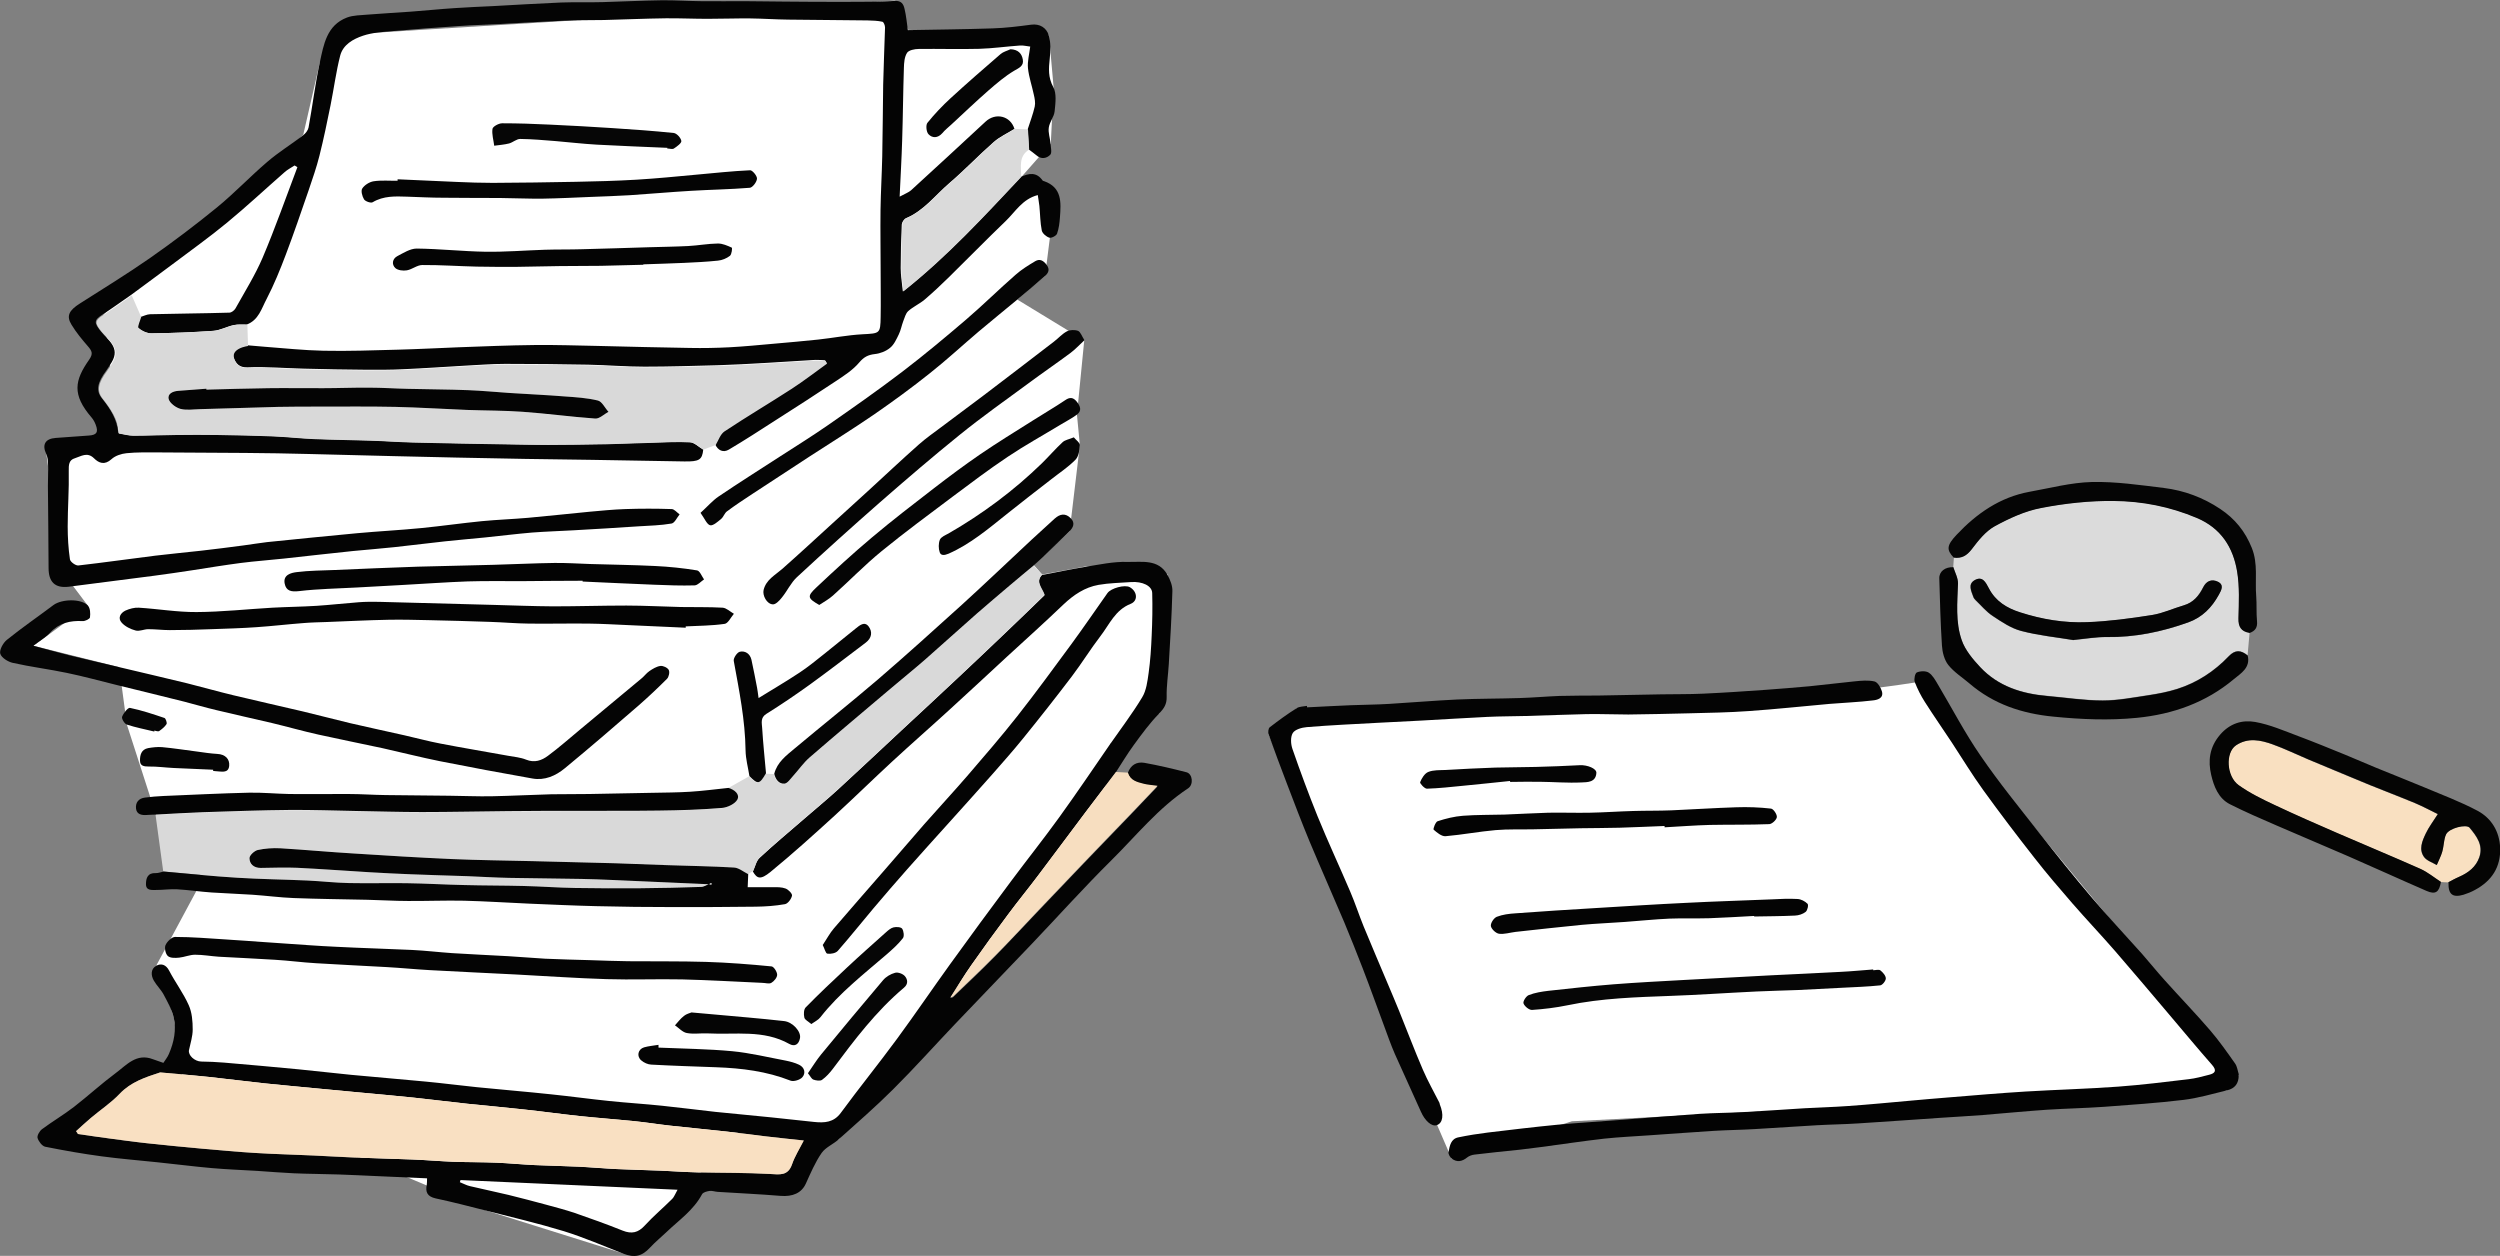 <?xml version="1.0" encoding="UTF-8"?>
<svg id="_レイヤー_2" data-name="レイヤー 2" xmlns="http://www.w3.org/2000/svg" viewBox="0 0 188.38 94.63">
  <rect x="0" y="0" width="188.38" height="94.63" fill="#808080" stroke="none"/>
  <defs>
    <style>
      .cls-1 {
        fill: #fff;
      }

      .cls-2 {
        fill: #050505;
      }

      .cls-3 {
        fill: #060606;
      }

      .cls-4 {
        fill: #f9e0c1;
      }

      .cls-5 {
        fill: #dbdbdb;
      }

      .cls-6 {
        fill: #050504;
      }

      .cls-7 {
        fill: #030303;
      }

      .cls-8 {
        fill: #f7dec0;
      }

      .cls-9 {
        fill: #dadada;
      }

      .cls-10 {
        fill: #040404;
      }

      .cls-11 {
        fill: #f9e0c2;
      }

      .cls-12 {
        fill: #d9d9d9;
      }
    </style>
  </defs>
  <g id="contents">
    <g>
      <polygon class="cls-1" points="83.65 56.06 87.37 53.74 87.99 43.28 81.82 42.68 78.53 43.29 77.91 42.59 80.6 40.02 81.37 33.54 81.15 31.24 81.7 25.65 76.65 22.57 78.75 20.78 79.11 17.92 78.24 14.72 76.95 13.35 79.18 10.82 79.39 6.56 79.04 2.62 68.44 2.25 67.45 .05 26.38 2.58 24.11 4.67 22.85 10.16 7.81 23.69 8.95 32.65 3.49 34.18 4.71 43.11 6.63 45.65 2.52 48.66 8.98 50.27 9.56 54.6 11.75 61.39 15.31 66.18 11.79 72.73 13.09 76.63 13.81 81.61 36.63 91.21 46.96 94.45 55.95 85.1 63.21 85.86 83.23 60.01 83.65 56.06"/>
      <path class="cls-1" d="M109.39,87.32l-13.8-31.98,2.12-1.98c18.26.05,35.44-.18,46.58-1.93l24.4,29.58-.88,1.15-36.46,1.66-12.9.67-9.07,2.82Z"/>
      <g>
        <path class="cls-10" d="M52.99,33.88c-.08.77-.3.91-1.44.89-2.33-.04-4.65-.08-6.98-.12-1.66-.03-3.31-.05-4.97-.07-1.72-.03-3.44-.06-5.17-.1-1.6-.03-3.19-.07-4.79-.11-2.12-.05-4.24-.11-6.36-.16-1.6-.04-3.2-.07-4.8-.08-2.2-.02-4.39-.03-6.59-.04-.79,0-1.58-.02-2.36.06-.39.04-.85.19-1.13.45-.52.47-.95.3-1.32-.07-.51-.5-.98-.14-1.44,0-.45.13-.47.5-.46.96.03,1.39-.08,2.78-.08,4.17,0,.83.05,1.67.17,2.49.03.19.43.48.63.46,1.94-.22,3.87-.5,5.81-.74,1.14-.14,2.28-.24,3.42-.37,1.07-.12,2.14-.26,3.21-.4.6-.08,1.19-.18,1.78-.25,2.26-.23,4.52-.46,6.78-.67,1.62-.15,3.24-.23,4.86-.39,1.52-.15,3.04-.37,4.56-.52,1.15-.11,2.3-.15,3.45-.25,1.55-.14,3.11-.31,4.66-.46.89-.08,1.79-.17,2.69-.2,1.16-.04,2.33-.04,3.49,0,.2,0,.4.26.6.4-.2.24-.37.65-.61.69-.82.14-1.65.16-2.48.21-1.64.11-3.28.21-4.91.3-1.04.06-2.09.09-3.13.17-1.18.1-2.36.25-3.54.37-.99.1-1.99.18-2.99.29-1.28.14-2.56.3-3.84.44-1.03.11-2.07.19-3.1.29-1.74.18-3.48.38-5.22.57-1.08.12-2.16.19-3.24.33-1.22.16-2.44.36-3.66.55-.95.14-1.9.29-2.85.41-2.15.28-4.3.56-6.45.83-1.05.13-1.53-.36-1.53-1.41,0-2.06-.04-4.12-.05-6.18,0-.54.03-1.08.01-1.62,0-.27-.03-.56-.14-.8-.32-.69-.08-1.14.71-1.2.83-.06,1.67-.12,2.5-.18.6-.04.74-.25.52-.82-.07-.19-.18-.39-.31-.54-1.49-1.73-1.28-2.79-.18-4.36.32-.46.2-.66-.09-1-.45-.52-.89-1.05-1.24-1.63-.41-.66-.19-1.08.63-1.6,1.77-1.13,3.57-2.23,5.29-3.43,1.73-1.21,3.41-2.48,5.04-3.81,1.32-1.08,2.5-2.33,3.8-3.44.85-.73,1.81-1.32,2.7-2,.18-.14.36-.37.4-.58.3-1.63.5-3.29.85-4.91.29-1.34.52-2.8,2.05-3.38.48-.18,1.05-.17,1.58-.22,1.07-.09,2.14-.14,3.2-.22,1.12-.08,2.24-.2,3.35-.27.96-.07,1.91-.1,2.87-.15,1.7-.09,3.4-.2,5.11-.27,1.04-.04,2.08,0,3.12-.03,1.5-.04,2.99-.12,4.49-.14,1-.01,2,.06,3,.07,1.1.01,2.2,0,3.29,0,.98,0,1.96.03,2.93.03,1.55.01,3.11.03,4.66.02,1.23,0,2.45,0,3.68-.07.5-.03.65.25.73.6.12.5.17,1.03.25,1.6,2.13-.04,4.25-.06,6.37-.13.98-.03,1.95-.15,2.92-.28.67-.09,1.15.25,1.32.78.17.55.14,1.19.08,1.78-.08.75-.13,1.41.27,2.15.26.48.16,1.21.1,1.81-.04.42-.38.81-.44,1.23-.06.39.1.81.13,1.21.02.29.12.69-.02.84-.27.28-.69.37-1.06.03-.17-.15-.37-.28-.55-.42-.03-.51-.06-1.02-.09-1.53.18-.57.4-1.13.53-1.71.06-.28,0-.61-.07-.9-.14-.67-.37-1.32-.44-1.99-.05-.52.1-1.06.17-1.63-.3-.03-.53-.1-.76-.08-1.03.07-2.05.22-3.08.25-1.52.04-3.04-.01-4.56.01-.31,0-.75.09-.88.29-.2.31-.23.75-.24,1.15-.06,1.82-.07,3.63-.13,5.45-.04,1.35-.12,2.7-.19,4.24.42-.23.68-.32.86-.48,1.88-1.72,3.75-3.44,5.61-5.17.76-.71,1.88-.44,2.18.54-.52.33-1.11.59-1.56.99-1.15,1.01-2.2,2.12-3.36,3.11-1.06.91-1.91,2.07-3.25,2.63-.15.06-.31.31-.32.48-.05,1.1-.08,2.19-.08,3.29,0,.52.09,1.04.16,1.75,3.36-2.66,6.1-5.66,8.88-8.62.61-.29,1.19-.4,1.65.26.02.03.07.04.11.05,1.37.48,1.28,1.61,1.2,2.72-.03.42-.08.85-.22,1.24-.06.16-.43.35-.58.3-.23-.07-.52-.32-.57-.54-.12-.6-.12-1.23-.18-1.85-.03-.26-.08-.53-.12-.82-1.16.3-1.69,1.26-2.42,1.96-1.46,1.4-2.87,2.85-4.31,4.26-.58.57-1.18,1.13-1.8,1.66-.38.32-.86.53-1.23.86-.2.18-.27.5-.38.77-.12.32-.18.67-.33.98-.18.37-.36.78-.66,1.02-.31.26-.75.43-1.15.47-.51.06-.82.22-1.17.63-.47.56-1.13.99-1.75,1.4-1.5,1-3.01,1.97-4.53,2.94-1.18.76-2.35,1.52-3.55,2.23-.42.25-.82.07-1.03-.4.22-.35.35-.82.66-1.02,1.67-1.11,3.4-2.13,5.08-3.22.91-.59,1.77-1.25,2.65-1.89l-.11-.2c-.24-.01-.49-.04-.73-.03-1.26.07-2.51.16-3.76.23-1.17.07-2.34.13-3.51.17-1.87.05-3.74.11-5.61.11-1.42,0-2.83-.12-4.25-.15-2.08-.04-4.16-.06-6.24-.06-.98,0-1.96.08-2.94.13-1.56.09-3.12.2-4.69.27-1,.05-2.01.05-3.02.04-1.5-.01-3-.04-4.5-.08-1.42-.03-2.85-.16-4.27-.1-.63.03-.89-.31-1.04-.7-.17-.44.2-.73.62-.86.14-.04.28-.07.42-.1.43.04.86.07,1.29.11,1.48.11,2.95.27,4.43.3,1.87.04,3.74-.03,5.62-.08,1.52-.04,3.04-.12,4.56-.18,1.91-.07,3.82-.15,5.73-.17,1.62-.02,3.24.04,4.85.07,2.28.05,4.57.12,6.85.15,1,.02,2,0,2.99-.05,1.12-.06,2.24-.17,3.36-.27,1.1-.1,2.21-.19,3.31-.31,1.12-.12,2.23-.34,3.35-.4,1.31-.07,1.35-.04,1.37-1.31.02-1.09,0-2.18,0-3.27,0-1.6-.03-3.2-.01-4.8.02-1.34.1-2.69.13-4.03.04-1.8.04-3.61.07-5.41.03-1.43.1-2.87.14-4.3,0-.15-.1-.41-.2-.43-.36-.08-.74-.09-1.12-.1-1.99-.03-3.97-.03-5.96-.06-.96-.01-1.92-.08-2.88-.09-1.08-.01-2.15.03-3.23.03-1.04,0-2.09-.05-3.13-.04-1.55.02-3.11.09-4.66.13-1,.02-2,0-3,.05-1.66.07-3.32.17-4.98.26-.96.05-1.92.07-2.87.14-1.7.11-3.41.24-5.11.39-.74.06-1.5.11-2.19.34-.75.25-1.52.68-1.73,1.52-.31,1.22-.47,2.47-.72,3.71-.26,1.28-.52,2.55-.84,3.82-.22.88-.52,1.73-.81,2.59-.56,1.62-1.11,3.24-1.72,4.85-.43,1.14-.89,2.27-1.45,3.35-.38.71-.6,1.6-1.51,1.93-.33,0-.67-.03-.99.04-.51.11-1,.39-1.52.43-1.56.11-3.12.17-4.68.19-.34,0-.74-.19-1.01-.41-.09-.08.13-.53.2-.82.24-.07.48-.2.72-.21,1.99-.05,3.99-.06,5.98-.12.16,0,.37-.16.46-.31.7-1.26,1.48-2.5,2.05-3.83.95-2.24,1.76-4.55,2.62-6.82l-.21-.13c-.26.17-.54.31-.76.51-1.44,1.26-2.84,2.57-4.32,3.79-1.33,1.1-2.75,2.11-4.13,3.15-1.04.78-2.08,1.54-3.12,2.31-.7.48-1.39.99-2.11,1.45-.71.45-.68.64-.15,1.3.52.64,1.47,1.22.81,2.31-.13.21-.26.42-.4.62-.68.91-.81,1.51-.35,2.09.62.78,1.17,1.59,1.24,2.64.38.06.74.17,1.09.17,1.06,0,2.12-.05,3.18-.06,1.06-.01,2.13-.02,3.19,0,1.4.02,2.81.05,4.21.11,1.01.04,2.02.16,3.04.2,1.42.06,2.84.07,4.26.12,1.06.04,2.11.12,3.17.14,2.38.06,4.75.1,7.13.14,1.02.02,2.04.05,3.05.04,1.45,0,2.9-.02,4.35-.05,1.17-.02,2.34-.08,3.51-.11.96-.02,1.93-.08,2.88-.03.33.02.65.35.97.54Z"/>
        <path class="cls-10" d="M84.99,58.23c.21-.58.65-.85,1.24-.75,1.06.19,2.12.44,3.17.71.47.12.55.93.13,1.21-2.25,1.48-3.92,3.58-5.8,5.44-2.04,2.02-3.97,4.17-5.95,6.25-1.94,2.04-3.9,4.06-5.84,6.1-1.55,1.63-3.05,3.31-4.65,4.9-1.31,1.31-2.71,2.52-4.09,3.76-.41.37-.99.6-1.29,1.03-.49.71-.83,1.52-1.19,2.31-.32.7-.98,1-1.92.92-1.57-.13-3.14-.2-4.71-.3-.21-.01-.42-.1-.63-.07-.2.03-.48.1-.56.25-.64,1.2-1.74,1.95-2.68,2.85-.41.39-.85.75-1.23,1.16-.62.67-1.17.8-2.04.46-1.48-.58-2.95-1.22-4.47-1.69-1.93-.59-3.9-1.05-5.86-1.55-1.26-.32-2.53-.65-3.8-.92-.62-.14-.78-.47-.66-1.04.02-.1.01-.21.02-.47-1.29-.06-2.57-.11-3.84-.17-.93-.04-1.87-.09-2.8-.12-1.14-.04-2.27-.04-3.41-.09-.91-.04-1.82-.12-2.74-.18-1.14-.07-2.28-.11-3.42-.21-1.37-.12-2.74-.3-4.11-.44-1.41-.15-2.82-.26-4.22-.45-1.42-.19-2.83-.44-4.23-.72-.24-.05-.5-.4-.58-.66-.05-.18.15-.52.33-.66.78-.58,1.63-1.08,2.41-1.68,1.07-.83,2.07-1.75,3.16-2.56.81-.6,1.55-1.51,2.78-1.04.22.08.45.16.8.28.11-.18.31-.41.42-.68.38-.88.57-1.81.36-2.74-.14-.6-.46-1.16-.75-1.71-.2-.38-.53-.69-.75-1.07-.23-.4-.24-.88.19-1.12.36-.2.73-.09.97.38.46.88,1.07,1.69,1.47,2.59.25.55.3,1.22.3,1.84,0,.51-.17,1.03-.28,1.55-.08.39.43.85.92.86.57.01,1.15.03,1.72.08,1.89.16,3.78.33,5.66.51,1.31.13,2.61.28,3.91.41,1.88.18,3.76.33,5.63.51,1.28.12,2.56.29,3.84.42,1.87.19,3.74.34,5.61.54,1.45.15,2.9.35,4.35.5,1.34.14,2.68.22,4.01.36,1.33.14,2.67.31,4,.46,1.42.15,2.85.27,4.27.42,1.06.11,2.12.23,3.18.34.78.08,1.48.05,2.02-.69,1.38-1.88,2.85-3.69,4.23-5.57,1.36-1.85,2.65-3.75,3.99-5.61,1.52-2.11,3.06-4.2,4.61-6.28,1.2-1.61,2.45-3.18,3.62-4.8,1.3-1.8,2.55-3.65,3.81-5.48.82-1.18,1.7-2.33,2.44-3.56.32-.52.4-1.21.49-1.84.13-.93.19-1.88.23-2.82.05-1.06.07-2.13.04-3.2-.01-.55-.74-.89-1.6-.83-.81.06-1.64.07-2.44.21-1.03.18-1.88.75-2.65,1.48-1.39,1.33-2.82,2.62-4.24,3.92-1.43,1.32-2.84,2.64-4.28,3.95-1.45,1.33-2.93,2.62-4.38,3.96-1.46,1.35-2.88,2.74-4.34,4.08-1.58,1.44-3.17,2.88-4.82,4.23-.78.64-1.03.51-1.34-.02.16-.35.24-.79.51-1.03,1.09-1.01,2.23-1.96,3.35-2.93.85-.74,1.73-1.46,2.56-2.22,1.6-1.47,3.18-2.96,4.77-4.44,1.41-1.31,2.82-2.61,4.22-3.93,1.2-1.12,2.39-2.26,3.58-3.39,1.01-.96,2.01-1.93,2.98-2.87-.2-.55-.71-.98-.19-1.53,1.1-.21,2.19-.44,3.29-.62,1.04-.17,2.1-.4,3.15-.37,1.07.03,2.34-.25,3.02.98.21.37.39.83.37,1.24-.05,1.83-.16,3.66-.27,5.49-.05.82-.18,1.65-.16,2.47.01.55-.2.86-.57,1.25-.71.72-1.31,1.55-1.91,2.37-.49.67-.91,1.38-1.36,2.07-.76.99-1.51,1.98-2.26,2.98-1.19,1.58-2.36,3.17-3.56,4.75-.75,1-1.55,1.96-2.29,2.97-.95,1.27-1.88,2.55-2.79,3.85-.53.75-1,1.53-1.49,2.3-.02.04-.05.09-.07.13.06,0,.12-.02.18-.03,1.05-1.01,2.12-2.01,3.14-3.05,1.14-1.16,2.25-2.36,3.37-3.53,1.11-1.16,2.22-2.33,3.33-3.49,1.13-1.18,2.27-2.35,3.39-3.52.7-.73,1.4-1.47,2.2-2.31-.46-.07-.75-.08-1.03-.15-.5-.13-1.03-.24-1.2-.84ZM5.73,85.24c.05.07.09.14.14.21.77.11,1.55.23,2.32.33.94.13,1.89.26,2.83.36,1.38.15,2.77.29,4.15.41,1.37.12,2.73.25,4.1.33,1.45.09,2.9.12,4.36.19,1,.05,2.01.12,3.01.15,1.49.06,2.97.09,4.46.15,1.02.04,2.03.13,3.04.17,1.09.04,2.18.02,3.27.07.96.04,1.91.14,2.86.18,1.11.05,2.23.07,3.34.12.95.05,1.9.14,2.85.18,1.11.05,2.22.08,3.33.12.93.04,1.86.11,2.79.13,1.81.05,3.62.02,5.42.12.74.04,1.37.17,1.68-.74.2-.58.54-1.11.88-1.78-1.11-.12-2.01-.21-2.92-.32-.95-.11-1.9-.25-2.85-.35-1.43-.16-2.86-.29-4.29-.45-.91-.1-1.81-.25-2.72-.34-1.36-.14-2.72-.23-4.08-.38-1.41-.15-2.82-.35-4.23-.5-1.42-.16-2.84-.28-4.25-.43-1.35-.14-2.7-.32-4.04-.46-1.43-.15-2.87-.28-4.3-.41-.98-.09-1.97-.18-2.95-.28-1.34-.13-2.68-.25-4.02-.39-1.39-.15-2.78-.33-4.17-.48-1.18-.12-2.37-.22-3.55-.33-.05,0-.12-.02-.16,0-1.09.36-2.17.71-3.02,1.6-.65.68-1.45,1.21-2.17,1.82-.38.32-.75.66-1.12,1ZM51.07,89.65c-5.59-.25-10.98-.49-16.37-.73l-.05.16c.26.1.5.24.77.3.97.23,1.94.43,2.9.66.94.23,1.88.48,2.81.73.73.2,1.47.39,2.18.63,1.21.42,2.42.85,3.61,1.33.68.27,1.17.16,1.67-.39.65-.71,1.39-1.33,2.07-2.01.14-.14.21-.36.4-.69Z"/>
        <path class="cls-12" d="M78.53,43.29c-.52.55,0,.98.19,1.53-.97.94-1.97,1.91-2.98,2.87-1.19,1.14-2.38,2.27-3.58,3.39-1.4,1.31-2.81,2.62-4.22,3.93-1.59,1.48-3.16,2.97-4.77,4.44-.83.76-1.71,1.48-2.56,2.22-1.12.97-2.26,1.92-3.35,2.93-.26.24-.34.68-.51,1.03-.13.08-.26.16-.38.24-.36-.17-.7-.47-1.07-.5-1.68-.1-3.37-.13-5.05-.18-1.28-.04-2.56-.11-3.84-.14-2.08-.06-4.16-.11-6.24-.16-2.06-.05-4.12-.07-6.17-.16-2.47-.11-4.94-.26-7.4-.42-1.83-.12-3.65-.29-5.48-.39-.57-.03-1.15,0-1.71.13-.25.06-.62.4-.62.61,0,.44.32.75.84.74.92-.02,1.84-.05,2.75-.01,1.85.09,3.69.23,5.53.34,1.02.06,2.05.11,3.07.15,1.39.05,2.79.09,4.18.14,1.06.04,2.12.11,3.18.13,1.83.04,3.65.04,5.48.08,1.46.04,2.92.11,4.38.17,1.74.07,3.48.15,5.21.23v-.02c-.21.07-.41.21-.61.22-1.52.05-3.04.09-4.56.1-1.64.01-3.28.01-4.92-.02-1.3-.02-2.59-.12-3.89-.15-1.49-.04-2.98-.03-4.46-.07-1.45-.03-2.91-.12-4.36-.14-1.45-.02-2.89.02-4.34-.01-1.04-.02-2.07-.14-3.11-.19-1.77-.08-3.54-.1-5.31-.21-1.85-.12-3.7-.31-5.55-.47-.19-1.42-.38-2.84-.58-4.27,1.19-.06,2.37-.14,3.56-.18,2.19-.07,4.38-.15,6.58-.17,1.64-.02,3.28.05,4.93.08,1.66.03,3.32.08,4.98.08,2.16,0,4.33-.05,6.49-.07,1.71-.01,3.42-.02,5.13-.02,2.07,0,4.15.02,6.22-.02,1.59-.03,3.18-.08,4.76-.2.42-.03.99-.3,1.16-.63.21-.39-.22-.75-.67-.88.53-.3,1.05-.59,1.58-.89.64.65.76.63,1.24-.2l.64.03c.09.42.35.77.77.74.23-.01.45-.36.65-.58.42-.46.77-.99,1.24-1.39,2.01-1.74,4.04-3.45,6.07-5.16.88-.74,1.78-1.46,2.64-2.22,1.3-1.14,2.58-2.3,3.88-3.45.82-.72,1.65-1.43,2.49-2.13.6-.51,1.22-1.02,1.83-1.53.21.23.42.47.63.7Z"/>
        <path class="cls-12" d="M10.64,23.89c-.08.28-.3.74-.2.82.26.23.66.42,1.01.41,1.56-.02,3.13-.08,4.68-.19.51-.04,1-.32,1.52-.43.32-.07.66-.03.99-.04.02.54.04,1.08.05,1.61-.14.03-.28.05-.42.1-.42.14-.79.42-.62.86.15.39.41.72,1.04.7,1.42-.06,2.85.06,4.27.1,1.5.04,3,.06,4.5.08,1.01,0,2.01,0,3.02-.04,1.56-.07,3.13-.19,4.69-.27.98-.05,1.96-.13,2.94-.13,2.08,0,4.16.02,6.24.06,1.42.03,2.83.14,4.25.15,1.87,0,3.74-.06,5.61-.11,1.17-.03,2.34-.1,3.51-.17,1.26-.07,2.51-.16,3.76-.23.24-.01.49.02.73.03l.11.2c-.88.63-1.74,1.3-2.65,1.89-1.68,1.09-3.41,2.11-5.08,3.22-.31.21-.45.67-.66,1.02-.31.12-.62.23-.93.35-.32-.19-.64-.52-.97-.54-.96-.06-1.92,0-2.88.03-1.17.03-2.34.08-3.51.11-1.45.03-2.9.04-4.35.05-1.02,0-2.04-.03-3.05-.04-2.38-.04-4.75-.08-7.13-.14-1.06-.03-2.11-.11-3.17-.14-1.42-.05-2.84-.06-4.26-.12-1.01-.04-2.02-.16-3.04-.2-1.4-.06-2.81-.08-4.21-.11-1.06-.02-2.13-.01-3.19,0-1.06.01-2.12.06-3.18.06-.35,0-.71-.11-1.09-.17-.07-1.05-.62-1.85-1.24-2.64-.46-.58-.33-1.18.35-2.09.15-.2.28-.41.4-.62.66-1.09-.29-1.67-.81-2.31-.53-.65-.56-.84.15-1.3.72-.46,1.41-.96,2.11-1.45.24.55.48,1.1.72,1.65ZM15.54,29.36s0-.05,0-.07c-.7.05-1.4.11-2.11.16-.43.03-.85.23-.72.65.09.31.53.63.88.71.47.12.99.03,1.49.02,1.96-.05,3.92-.12,5.88-.17,1.02-.02,2.04-.02,3.06-.02,1.92,0,3.84-.02,5.75.02,1.81.04,3.62.16,5.42.23,1.4.05,2.8.04,4.19.14,1.83.14,3.65.39,5.47.51.32.02.66-.33.99-.51-.26-.3-.48-.77-.8-.85-.82-.2-1.68-.25-2.53-.31-1.38-.1-2.76-.17-4.14-.26-1.03-.07-2.06-.17-3.09-.21-1.51-.05-3.02-.06-4.54-.1-.98-.02-1.96-.09-2.94-.09-1.15,0-2.29.04-3.44.04-1.38,0-2.76-.02-4.14,0-1.56.02-3.13.07-4.69.11Z"/>
        <path class="cls-5" d="M147.18,42.72c.02-.24.03-.48.05-.72.59.08.98-.15,1.36-.64.49-.64,1.03-1.34,1.72-1.72,1.1-.6,2.29-1.15,3.51-1.38,1.79-.34,3.64-.54,5.47-.53,2.14.02,4.24.43,6.25,1.28,1.83.78,2.73,2.22,3.04,4.04.19,1.15.13,2.35.1,3.52-.02.65.21.99.83,1.1-.05.57-.1,1.14-.15,1.71-.52-.43-.95-.43-1.42.05-1.09,1.15-2.38,1.99-3.89,2.47-.7.22-1.42.36-2.15.47-1.15.17-2.31.4-3.46.4-1.39,0-2.77-.22-4.16-.34-1.93-.16-3.71-.72-5.07-2.17-.56-.6-1.14-1.28-1.4-2.04-.47-1.37-.32-2.83-.28-4.27.01-.41-.23-.84-.36-1.25ZM156.25,48.23c.91-.08,1.69-.23,2.48-.22,2.12.03,4.15-.39,6.13-1.1,1.07-.38,1.79-1.13,2.32-2.09.18-.33.43-.74-.08-.98-.46-.22-.86-.06-1.1.42-.32.63-.74,1.15-1.46,1.36-.8.24-1.57.61-2.39.73-1.63.25-3.27.48-4.91.54-1.7.06-3.39-.22-5.03-.74-1.01-.32-1.86-.84-2.36-1.81-.23-.46-.48-.96-1.08-.61-.52.3-.24.82-.09,1.25.03.09.1.18.18.26.42.4.8.86,1.28,1.18.68.44,1.39.93,2.15,1.13,1.32.34,2.69.48,3.94.69Z"/>
        <path class="cls-7" d="M168.69,81.01c.01.64-.29,1.01-.88,1.15-1.09.26-2.18.59-3.29.72-1.98.24-3.97.37-5.96.52-1.44.1-2.88.13-4.31.22-1.62.11-3.23.27-4.85.4-1.06.08-2.12.14-3.18.21-2.06.14-4.12.29-6.18.42-1.05.07-2.09.08-3.14.14-1.56.09-3.13.2-4.69.29-1.01.06-2.02.07-3.02.13-1.64.1-3.29.23-4.93.34-1.13.08-2.26.13-3.38.25-1.58.18-3.16.42-4.74.63-.53.07-1.07.14-1.6.2-1.14.12-2.28.23-3.42.37-.2.02-.42.1-.57.22-.38.31-.77.38-1.16.08-.13-.1-.27-.34-.24-.49.09-.47.17-1,.75-1.11.73-.15,1.47-.27,2.21-.36,1.75-.21,3.49-.42,5.25-.59,1.62-.15,3.25-.24,4.87-.37,1.95-.15,3.91-.32,5.86-.45,1.08-.07,2.17-.07,3.26-.13,1.54-.08,3.08-.2,4.62-.29,1.1-.06,2.21-.09,3.31-.17,1.56-.11,3.11-.26,4.67-.4.93-.08,1.86-.17,2.8-.24,1.96-.16,3.92-.33,5.88-.45,2.33-.14,4.66-.2,6.99-.37,1.77-.13,3.53-.35,5.3-.56.52-.06,1.03-.2,1.53-.33.45-.11.62-.3.24-.74-1.09-1.24-2.14-2.51-3.21-3.77-1.36-1.6-2.7-3.2-4.08-4.79-1.07-1.23-2.19-2.41-3.26-3.64-.97-1.12-1.94-2.25-2.85-3.42-1.32-1.68-2.61-3.38-3.86-5.11-.83-1.15-1.57-2.37-2.35-3.56-.68-1.03-1.38-2.03-2.04-3.07-.3-.47-.56-.98-.76-1.51-.07-.2.02-.65.16-.71.26-.11.68-.13.9.02.29.19.49.56.68.88,1.07,1.8,2.04,3.67,3.23,5.39,1.37,2,2.91,3.89,4.41,5.8,1.28,1.63,2.58,3.25,3.92,4.83,1.24,1.46,2.55,2.86,3.83,4.29.58.66,1.13,1.35,1.72,2,1.13,1.26,2.31,2.48,3.41,3.76.68.79,1.28,1.65,1.88,2.5.16.23.19.54.28.82Z"/>
        <path class="cls-10" d="M53.42,66.63c-1.74-.08-3.48-.16-5.21-.23-1.46-.06-2.92-.14-4.38-.17-1.83-.04-3.65-.04-5.48-.08-1.06-.02-2.12-.09-3.18-.13-1.39-.05-2.79-.08-4.18-.14-1.02-.04-2.05-.09-3.07-.15-1.84-.11-3.69-.25-5.53-.34-.91-.04-1.83,0-2.75.01-.52,0-.84-.3-.84-.74,0-.21.37-.55.62-.61.55-.12,1.14-.16,1.71-.13,1.83.11,3.65.28,5.48.39,2.47.16,4.93.31,7.4.42,2.06.09,4.11.11,6.17.16,2.08.05,4.16.1,6.24.16,1.28.04,2.56.1,3.84.14,1.69.06,3.37.08,5.05.18.36.02.71.32,1.07.5l-.04.98c.61,0,1.24,0,1.88,0,.33,0,.68-.01.97.1.22.08.52.39.49.54-.05.25-.31.6-.53.64-.73.13-1.47.18-2.21.19-2.07.03-4.15.03-6.22.03-1.93,0-3.87-.02-5.8-.07-1.69-.04-3.38-.12-5.07-.19-1.63-.07-3.25-.18-4.88-.22-1.41-.03-2.82.03-4.23.02-1.02,0-2.04-.07-3.06-.09-1.85-.04-3.7-.06-5.55-.13-1.03-.04-2.07-.18-3.1-.25-1.03-.07-2.06-.1-3.09-.17-.87-.06-1.73-.19-2.59-.24-.51-.03-1.03.05-1.55.05-.35,0-.81.07-.8-.45,0-.42.12-.85.73-.82.2.01.4-.08.6-.12,1.85.16,3.69.36,5.55.47,1.77.11,3.54.13,5.31.21,1.04.05,2.07.17,3.11.19,1.44.03,2.89-.01,4.34.01,1.45.02,2.91.11,4.36.14,1.49.04,2.98.03,4.46.07,1.3.03,2.59.13,3.89.15,1.64.03,3.28.03,4.92.02,1.52-.01,3.04-.05,4.56-.1.2,0,.4-.14.6-.22.06.01.12.03.18.04,0-.04,0-.07,0-.11-.06.03-.12.06-.18.08Z"/>
        <path class="cls-10" d="M98.49,53.3c1.1-.05,2.19-.12,3.29-.16.96-.04,1.93-.04,2.89-.1,1.7-.1,3.4-.25,5.11-.33,1.57-.07,3.14-.06,4.71-.11,1.01-.03,2.02-.12,3.03-.16.98-.03,1.96-.02,2.94-.03,1.58-.03,3.16-.06,4.74-.09,1.04-.02,2.08,0,3.12-.05,1.58-.07,3.16-.18,4.73-.29,1.1-.08,2.21-.17,3.31-.27,1.13-.11,2.27-.26,3.4-.37.5-.05,1.02-.1,1.49.01.24.06.48.47.56.76.14.53-.39.64-.7.67-1.08.13-2.17.17-3.25.26-2.03.18-4.05.4-6.08.54-1.5.11-3.01.13-4.52.17-1.52.04-3.04.07-4.56.09-1.04,0-2.09-.05-3.14-.03-1.52.03-3.03.1-4.55.14-.98.03-1.97.02-2.95.07-1.67.08-3.34.19-5.02.28-1.04.06-2.09.1-3.13.16-1.81.1-3.63.18-5.44.33-.38.03-.9.18-1.06.45-.18.3-.15.83-.02,1.2.59,1.7,1.21,3.38,1.88,5.04.78,1.92,1.66,3.8,2.47,5.7.37.86.66,1.76,1.01,2.62.59,1.43,1.2,2.86,1.8,4.28.29.69.59,1.39.87,2.08.6,1.48,1.16,2.97,1.79,4.43.37.86.83,1.67,1.25,2.5.02.04.02.08.03.12.32.78.24,1.41-.22,1.57-.39.14-.9-.33-1.2-1.01-.64-1.45-1.32-2.89-1.96-4.34-.3-.69-.55-1.4-.81-2.11-.54-1.45-1.06-2.91-1.62-4.36-.45-1.16-.91-2.32-1.39-3.47-.86-2.03-1.76-4.05-2.61-6.08-.6-1.45-1.16-2.92-1.72-4.39-.47-1.23-.93-2.46-1.37-3.69-.05-.15-.02-.45.09-.53.66-.51,1.33-1,2.03-1.44.21-.13.51-.12.77-.17,0,.04,0,.08.01.11Z"/>
        <path class="cls-2" d="M2.52,48.66c.93.25,1.8.49,2.67.71,1.26.31,2.53.6,3.79.9,1.71.41,3.42.8,5.13,1.22,1.16.29,2.31.62,3.48.9,1.74.42,3.5.81,5.24,1.22,1.19.28,2.36.6,3.55.88,1.37.32,2.74.61,4.11.92.9.2,1.79.45,2.7.62,1.7.33,3.41.61,5.11.92.45.08.92.12,1.34.29.64.26,1.18.06,1.65-.29.85-.63,1.65-1.34,2.47-2.02,1.53-1.27,3.06-2.54,4.58-3.81.21-.17.37-.4.59-.55.25-.17.54-.35.83-.39.2-.03.54.13.63.3.09.16.01.53-.13.67-.69.69-1.4,1.36-2.13,2-1.84,1.6-3.69,3.19-5.57,4.74-.69.57-1.52.94-2.45.77-2.32-.41-4.64-.84-6.95-1.3-1.45-.29-2.88-.66-4.32-.98-1.62-.35-3.24-.67-4.86-1.03-1.17-.26-2.32-.59-3.49-.87-1.39-.33-2.79-.63-4.18-.97-.81-.19-1.62-.43-2.43-.64-1.7-.43-3.41-.84-5.11-1.26-1.25-.31-2.49-.65-3.75-.91-1.35-.28-2.71-.45-4.05-.75-.37-.08-.86-.39-.95-.69-.08-.28.21-.81.49-1.04,1.14-.92,2.35-1.75,3.52-2.63.62-.46,2.11-.5,2.6.05.17.19.19.59.15.88-.02.12-.36.29-.55.28-.95-.05-1.78.14-2.46.88-.34.36-.78.61-1.25.97Z"/>
        <path class="cls-4" d="M184.47,66.49c-.19,0-.37-.02-.56-.03-.51-.33-.99-.74-1.54-.98-2.08-.93-4.2-1.8-6.29-2.71-1.57-.68-3.14-1.36-4.69-2.1-.94-.44-1.88-.9-2.72-1.5-.92-.66-1.01-2.45-.2-3,.9-.61,1.84-.41,2.75-.08.92.33,1.8.76,2.7,1.14,1.55.65,3.09,1.3,4.64,1.93,1.13.46,2.27.89,3.4,1.36.59.25,1.15.55,1.72.83-.36.58-.69,1-.91,1.47-.26.56-.54,1.19-.12,1.77.21.28.63.4.95.6.14-.34.32-.68.42-1.03.12-.42.1-.9.28-1.28.22-.47,1.53-.8,1.78-.5.53.64,1.04,1.31.73,2.22-.25.74-.83,1.18-1.53,1.48-.28.12-.55.28-.83.42Z"/>
        <path class="cls-6" d="M184.47,66.49c.27-.14.54-.3.83-.42.7-.31,1.27-.74,1.53-1.48.31-.9-.2-1.58-.73-2.22-.25-.3-1.56.03-1.78.5-.18.38-.16.86-.28,1.28-.1.36-.28.69-.42,1.03-.32-.19-.74-.32-.95-.6-.42-.57-.15-1.21.12-1.77.22-.47.54-.89.91-1.47-.57-.28-1.13-.58-1.72-.83-1.12-.47-2.27-.9-3.4-1.36-1.55-.64-3.1-1.29-4.64-1.93-.9-.38-1.78-.81-2.7-1.14-.91-.32-1.85-.52-2.75.08-.81.55-.72,2.34.2,3,.84.6,1.78,1.06,2.72,1.5,1.55.73,3.12,1.42,4.69,2.1,2.09.91,4.2,1.78,6.29,2.71.55.25,1.03.65,1.54.98-.13.78-.41.98-1.09.68-1.96-.85-3.9-1.74-5.85-2.59-1.81-.79-3.64-1.55-5.45-2.34-1.18-.51-2.36-1.02-3.51-1.6-.87-.44-1.21-1.35-1.41-2.2-.25-1.06-.14-2.1.67-3.04.74-.86,1.67-1.13,2.64-.96,1.12.2,2.19.67,3.26,1.07,1.18.44,2.34.92,3.5,1.39.79.32,1.56.67,2.35.99,1.19.49,2.38.95,3.57,1.45,1.37.58,2.78,1.1,4.09,1.8,1.04.56,1.64,1.56,1.69,2.77.06,1.46-.63,2.51-1.9,3.19-.27.15-.57.27-.86.36-.83.24-1.16-.03-1.13-.93Z"/>
        <path class="cls-10" d="M57.45,74.06c-2.01-.09-4.02-.21-6.04-.26-1.9-.04-3.8.04-5.7-.02-2.28-.07-4.55-.23-6.82-.35-2.17-.11-4.35-.21-6.52-.33-1.09-.06-2.17-.17-3.26-.23-1.77-.1-3.54-.18-5.3-.29-1.04-.06-2.07-.2-3.1-.26-1.41-.09-2.81-.15-4.22-.23-.6-.04-1.19-.15-1.79-.15-.4,0-.8.18-1.2.22-.29.03-.67.04-.85-.12-.18-.16-.27-.6-.18-.82.12-.27.47-.62.72-.62,1.29,0,2.57.11,3.85.19,1.4.09,2.8.2,4.19.29,1.36.09,2.71.2,4.07.26,1.92.1,3.83.15,5.75.24,1.01.05,2.01.17,3.02.24,1.41.09,2.81.15,4.22.23.93.05,1.86.14,2.79.19,1.14.05,2.28.08,3.41.11.95.03,1.9.07,2.85.08,1.95.02,3.91-.01,5.86.05,1.65.05,3.3.18,4.94.34.17.02.42.41.42.63,0,.21-.23.49-.44.61-.17.1-.45,0-.68,0,0,0,0,0,0,0Z"/>
        <path class="cls-7" d="M51.68,47.3c-1.47-.07-2.95-.13-4.42-.2-.96-.04-1.91-.1-2.87-.11-1.51-.02-3.03.02-4.54,0-.97-.01-1.95-.1-2.92-.13-1.54-.05-3.09-.1-4.64-.13-1-.02-2-.05-3-.03-1.56.03-3.11.11-4.67.17-.59.02-1.17.03-1.76.08-1.18.09-2.36.23-3.54.31-1.13.08-2.26.11-3.38.15-1.05.04-2.1.07-3.15.07-.54,0-1.08-.07-1.62-.07-.32,0-.66.18-.95.1-.38-.1-.79-.3-1.05-.59-.32-.35-.09-.73.28-.91.31-.14.68-.24,1.01-.22,1.45.09,2.9.34,4.35.33,1.91-.01,3.81-.22,5.72-.33,1.11-.06,2.22-.07,3.33-.14,1.06-.07,2.11-.19,3.17-.27.51-.04,1.03-.04,1.54-.03,2.87.07,5.75.15,8.62.23,1.5.04,3,.1,4.49.11,1.84,0,3.68-.06,5.52-.06,1.37,0,2.74.08,4.11.11,1.05.02,2.1-.01,3.14.05.29.02.57.3.85.46-.23.27-.44.73-.7.76-.97.14-1.95.14-2.93.19,0,.03,0,.06,0,.09Z"/>
        <path class="cls-7" d="M54.89,59.37c.45.13.88.48.67.88-.18.33-.75.6-1.16.63-1.58.13-3.17.18-4.76.2-2.07.03-4.15.01-6.22.02-1.71,0-3.42,0-5.13.02-2.16.02-4.33.07-6.49.07-1.66,0-3.32-.05-4.98-.08-1.64-.03-3.28-.09-4.93-.08-2.19.02-4.39.1-6.58.17-1.19.04-2.37.12-3.56.18-.23.01-.45.01-.68.03-.39.03-.77-.04-.82-.48-.05-.45.19-.77.67-.83.46-.06.92-.1,1.38-.12,2.16-.09,4.32-.2,6.48-.25,1-.02,2.01.08,3.01.1,1.49.02,2.98-.01,4.48,0,.93,0,1.87.07,2.8.08,1.6.02,3.2.03,4.8.05,1.06.01,2.13.06,3.19.04,1.5-.03,2.99-.11,4.48-.15.96-.02,1.91,0,2.87-.02,1.57-.03,3.15-.06,4.72-.09.95-.02,1.91-.02,2.86-.08.97-.06,1.94-.19,2.9-.29Z"/>
        <path class="cls-10" d="M62,71.2c.3-.45.53-.89.84-1.25,1.22-1.43,2.47-2.84,3.7-4.26,1.04-1.19,2.07-2.4,3.11-3.59,1.06-1.2,2.15-2.38,3.2-3.59,1.29-1.5,2.59-3,3.81-4.55,1.4-1.78,2.74-3.62,4.09-5.45.92-1.26,1.8-2.54,2.7-3.82.26-.37,1.32-.66,1.69-.44.56.32.63,1.02.06,1.25-1.17.46-1.6,1.55-2.27,2.42-.76.99-1.41,2.05-2.16,3.04-1.2,1.58-2.42,3.13-3.67,4.67-.76.94-1.56,1.84-2.35,2.74-1.08,1.22-2.17,2.43-3.26,3.64-1.04,1.16-2.1,2.32-3.13,3.49-.86.97-1.7,1.95-2.54,2.94-.9,1.07-1.77,2.16-2.69,3.21-.16.18-.54.25-.79.21-.13-.02-.21-.39-.35-.66Z"/>
        <path class="cls-2" d="M169.5,47.69c-.62-.1-.85-.45-.83-1.1.03-1.17.09-2.37-.1-3.52-.3-1.82-1.21-3.27-3.04-4.04-2.01-.85-4.11-1.26-6.25-1.28-1.82-.02-3.67.18-5.47.53-1.22.23-2.41.78-3.51,1.38-.68.38-1.23,1.07-1.72,1.72-.38.5-.77.72-1.36.64-.57-.6-.53-.93.22-1.73,1.51-1.6,3.26-2.82,5.47-3.23,1.57-.28,3.14-.7,4.72-.74,1.8-.04,3.62.23,5.43.45,1.53.19,2.95.72,4.24,1.58,1.11.74,1.88,1.69,2.38,2.94.48,1.2.23,2.42.33,3.63.05.62,0,1.26.06,1.88.05.49-.14.75-.57.9Z"/>
        <path class="cls-10" d="M147.18,42.72c.13.42.37.84.36,1.25-.05,1.44-.2,2.9.28,4.27.26.75.84,1.44,1.4,2.04,1.36,1.45,3.14,2,5.07,2.17,1.39.12,2.77.34,4.16.34,1.15,0,2.31-.23,3.46-.4.72-.11,1.45-.25,2.15-.47,1.5-.48,2.79-1.32,3.89-2.47.47-.49.9-.48,1.42-.05.22.92-.52,1.34-1.05,1.78-2.1,1.76-4.58,2.64-7.29,2.91-2.11.21-4.2.12-6.31-.09-2.37-.23-4.5-.94-6.32-2.5-.54-.46-1.16-.85-1.59-1.39-.3-.38-.45-.96-.48-1.46-.11-1.69-.15-3.38-.2-5.06-.02-.53.44-.88,1.07-.85Z"/>
        <path class="cls-9" d="M77.46,9.74c.03.51.06,1.02.09,1.53-.82.51-.6,1.32-.6,2.07-2.78,2.95-5.52,5.95-8.88,8.62-.07-.71-.16-1.23-.16-1.75,0-1.1.03-2.2.08-3.29,0-.17.17-.41.32-.48,1.34-.57,2.2-1.73,3.25-2.63,1.16-.99,2.21-2.11,3.36-3.11.46-.4,1.04-.67,1.56-.99l.99.04Z"/>
        <path class="cls-2" d="M52.79,38.64c.51-.46.89-.91,1.36-1.23,1.52-1.03,3.08-2.01,4.62-3.01,1.19-.77,2.4-1.52,3.57-2.33,1.9-1.32,3.8-2.65,5.65-4.06,1.65-1.26,3.24-2.59,4.82-3.94,1.27-1.09,2.45-2.26,3.71-3.36.45-.4.97-.72,1.49-1.03.34-.2.61-.05.85.27.27.35.14.61-.1.83-.68.61-1.39,1.2-2.1,1.79-.96.8-1.94,1.59-2.9,2.4-1.24,1.05-2.43,2.16-3.7,3.16-1.35,1.08-2.75,2.1-4.18,3.09-1.59,1.09-3.23,2.11-4.85,3.16-1.45.94-2.9,1.89-4.34,2.84-.64.42-1.29.85-1.91,1.31-.19.14-.26.42-.44.57-.25.21-.61.53-.83.48-.25-.07-.41-.5-.72-.93Z"/>
        <path class="cls-2" d="M81.7,25.65c-.37.34-.68.68-1.03.94-1.06.79-2.15,1.53-3.21,2.32-1.73,1.27-3.48,2.51-5.15,3.86-2.03,1.64-4.01,3.34-5.98,5.06-2.12,1.86-4.22,3.75-6.29,5.67-.45.42-.72,1.03-1.12,1.52-.18.23-.47.54-.69.52-.46-.03-.79-.68-.69-1.09.19-.77.85-1.1,1.39-1.57,1.27-1.12,2.5-2.26,3.75-3.4.9-.81,1.8-1.63,2.69-2.45,1.29-1.18,2.56-2.38,3.87-3.54.53-.47,1.12-.88,1.69-1.31,1.07-.8,2.15-1.6,3.22-2.41,1.76-1.34,3.52-2.68,5.27-4.03.33-.25.61-.58.97-.77.23-.12.6-.13.84-.04.19.08.29.4.48.7Z"/>
        <path class="cls-7" d="M43.91,43.76c-1.54,0-3.07.02-4.61.03-1.35,0-2.71-.02-4.06.02-1.64.06-3.28.18-4.93.27-1.15.07-2.3.13-3.45.19-1.44.08-2.88.1-4.31.27-.6.07-.99,0-1.1-.57-.13-.66.49-.81.91-.86.95-.12,1.91-.12,2.87-.16,2.08-.09,4.16-.18,6.24-.25,1.9-.06,3.81-.08,5.71-.14,1.53-.04,3.07-.12,4.6-.14.9-.01,1.8.05,2.7.08,1.63.05,3.26.07,4.89.15,1.06.05,2.11.16,3.15.33.21.03.36.44.53.68-.24.16-.47.44-.71.45-1.02.03-2.04-.01-3.05-.05-1.8-.07-3.59-.16-5.39-.24,0-.02,0-.04,0-.06Z"/>
        <path class="cls-2" d="M77.91,42.59c-.61.51-1.22,1.01-1.83,1.53-.83.71-1.67,1.41-2.49,2.13-1.3,1.14-2.58,2.31-3.88,3.45-.87.76-1.77,1.48-2.64,2.22-2.03,1.72-4.06,3.42-6.07,5.16-.46.4-.82.93-1.24,1.39-.2.22-.42.56-.65.58-.42.03-.67-.32-.77-.74.22-.88.92-1.39,1.55-1.92,2.08-1.74,4.2-3.43,6.26-5.19,2.15-1.85,4.25-3.75,6.35-5.65,1.76-1.6,3.48-3.25,5.22-4.87.58-.54,1.17-1.07,1.75-1.6.4-.36.82-.44,1.22-.02.34.35.18.69-.1.97-.67.67-1.37,1.33-2.05,1.99-.21.2-.43.39-.64.59Z"/>
        <path class="cls-8" d="M71.7,75.02c.5-.77.97-1.55,1.49-2.3.91-1.3,1.84-2.58,2.79-3.85.75-1,1.54-1.97,2.29-2.97,1.19-1.58,2.37-3.17,3.56-4.75.75-1,1.51-1.99,2.26-2.98.3.02.6.04.9.05.18.6.7.71,1.2.84.28.07.57.09,1.03.15-.79.83-1.49,1.58-2.2,2.31-1.13,1.18-2.27,2.34-3.39,3.52-1.11,1.16-2.22,2.33-3.33,3.49-1.12,1.18-2.22,2.38-3.37,3.53-1.02,1.04-2.09,2.03-3.14,3.05-.03-.03-.07-.07-.1-.1Z"/>
        <path class="cls-2" d="M61.74,45.59c-.89-.51-.94-.65-.24-1.31,1.37-1.29,2.76-2.57,4.2-3.78,1.53-1.29,3.12-2.51,4.7-3.73,1.13-.87,2.27-1.72,3.45-2.53,1.3-.89,2.64-1.71,3.97-2.55.81-.52,1.65-1,2.45-1.54.36-.25.61-.2.86.11.26.32.42.68.02.98-.4.3-.85.52-1.27.78-1.32.8-2.68,1.55-3.96,2.41-1.39.93-2.73,1.94-4.08,2.95-1.82,1.37-3.66,2.72-5.42,4.16-1.27,1.04-2.42,2.23-3.65,3.33-.31.28-.68.48-1.03.71Z"/>
        <path class="cls-3" d="M141.14,73.11c.19,0,.43-.08.55.01.19.15.41.4.41.61,0,.18-.26.51-.43.52-.95.1-1.91.13-2.87.18-1.11.06-2.21.12-3.32.17-1.04.04-2.08.06-3.12.11-1.17.05-2.33.13-3.5.19-.98.05-1.96.11-2.93.14-2.62.1-5.24.17-7.82.71-.88.18-1.78.29-2.67.35-.22.01-.56-.27-.64-.49-.06-.15.2-.56.4-.63.46-.18.97-.26,1.47-.32,1.63-.18,3.27-.36,4.9-.49,1.78-.14,3.57-.23,5.36-.33,2.18-.12,4.36-.23,6.54-.35,1.75-.09,3.5-.16,5.25-.26.81-.04,1.62-.12,2.43-.18v.05Z"/>
        <path class="cls-7" d="M125.43,62.24c-1.13.04-2.25.1-3.38.13-.98.03-1.95.02-2.93.04-1.19.02-2.37.06-3.56.08-.95.02-1.91-.02-2.86.06-1.26.11-2.51.35-3.78.46-.29.02-.64-.27-.89-.49-.06-.05.14-.59.3-.64.61-.2,1.26-.36,1.9-.41,1.04-.08,2.09-.06,3.13-.09,1.1-.04,2.2-.11,3.3-.14,1.04-.02,2.08.02,3.12,0,1.1-.02,2.19-.1,3.29-.13.96-.03,1.93-.01,2.89-.05,1.63-.07,3.25-.18,4.87-.23.87-.03,1.75,0,2.62.1.18.02.46.43.44.64-.02.2-.36.52-.57.53-1.5.06-3,.03-4.49.06-1.13.03-2.27.12-3.4.18,0-.02,0-.04,0-.07Z"/>
        <path class="cls-10" d="M132.16,69.02c-1.12.06-2.24.13-3.36.17-1,.03-2-.01-3,.03-1.13.05-2.25.17-3.37.25-1.08.08-2.17.12-3.25.22-1.66.16-3.32.35-4.98.53-.42.05-.84.19-1.24.14-.24-.03-.58-.35-.62-.58-.03-.22.22-.61.45-.7.44-.17.93-.23,1.41-.26,1.98-.15,3.95-.27,5.93-.39,2.31-.14,4.63-.29,6.95-.4,2.12-.11,4.24-.17,6.37-.26.66-.03,1.33-.07,1.99-.03.27.01.57.17.76.36.09.09,0,.5-.14.61-.21.17-.53.27-.8.28-1.03.05-2.06.05-3.08.07,0-.01,0-.02,0-.04Z"/>
        <path class="cls-2" d="M57.71,58.28c-.48.83-.6.85-1.24.2-.1-.64-.28-1.29-.29-1.93-.03-2.29-.48-4.51-.89-6.75-.04-.21.26-.65.46-.69.39-.09.76.14.87.59.16.71.29,1.43.43,2.14.04.18.05.37.11.76,1.1-.68,2.11-1.27,3.09-1.92.68-.45,1.31-.97,1.95-1.48.77-.61,1.52-1.24,2.29-1.85.29-.23.65-.55.96-.15.31.41.24.88-.21,1.22-1.4,1.06-2.79,2.13-4.21,3.16-1.07.77-2.16,1.51-3.28,2.21-.47.29-.34.7-.32,1.07.07,1.14.19,2.28.29,3.41Z"/>
        <path class="cls-2" d="M80.91,32.95c.18.22.47.41.46.59-.02.38-.09.86-.34,1.11-.54.55-1.2.98-1.81,1.46-1.12.87-2.24,1.73-3.35,2.62-1.39,1.11-2.74,2.26-4.39,2.99-.31.13-.58.16-.67-.1-.1-.28-.1-.67.01-.95.09-.21.41-.34.65-.47,2.57-1.48,4.92-3.23,7.04-5.29.53-.52,1.02-1.09,1.56-1.59.18-.17.47-.21.83-.36Z"/>
        <path class="cls-10" d="M49.64,78.94c1.85.08,3.7.1,5.53.27,1.36.13,2.7.46,4.04.71.34.07.69.16,1,.31.42.2.52.63.25.94-.17.2-.65.35-.89.26-1.8-.71-3.68-.94-5.59-1.01-1.64-.06-3.27-.11-4.91-.2-.25-.01-.54-.14-.74-.31-.38-.31-.26-.85.2-.99.35-.1.73-.13,1.09-.19,0,.07,0,.14,0,.21Z"/>
        <path class="cls-2" d="M113.77,58.85c-1.18.12-2.36.25-3.53.36-.91.09-1.81.19-2.72.22-.18,0-.54-.4-.51-.49.12-.3.34-.66.61-.77.39-.16.86-.13,1.3-.15,1.25-.07,2.5-.14,3.75-.18,1.02-.03,2.04-.02,3.06-.05,1.1-.03,2.21-.07,3.31-.13.57-.03,1.27.25,1.25.58-.04.73-.7.7-1.13.72-1.04.05-2.08-.04-3.13-.05-.75-.01-1.5,0-2.24.01,0-.02,0-.04,0-.06Z"/>
        <path class="cls-3" d="M60.88,80.87c.35-.51.64-.98.98-1.4,1.55-1.88,3.1-3.75,4.68-5.61.22-.26.57-.47.91-.56.22-.06.59.08.74.26.2.24.27.58-.08.87-2.09,1.76-3.72,3.92-5.34,6.09-.24.32-.51.62-.83.85-.14.1-.46.05-.65-.02-.15-.06-.24-.27-.41-.48Z"/>
        <path class="cls-2" d="M52.12,76.29c1.48.13,2.87.25,4.26.38.9.08,1.8.17,2.7.27.65.07,1.3.79,1.2,1.29-.09.48-.4.66-.81.43-1.94-1.09-4.06-.68-6.11-.79-.54-.03-1.09.07-1.61-.03-.32-.06-.6-.38-.89-.58.22-.24.42-.51.68-.71.18-.15.44-.21.59-.27Z"/>
        <path class="cls-3" d="M61.14,77.17c-.23-.2-.49-.32-.53-.49-.06-.25-.05-.63.11-.78,1.01-1.03,2.06-2.02,3.11-3,.96-.9,1.95-1.77,2.93-2.65.17-.15.36-.32.57-.37.21-.05.56-.03.65.1.12.18.17.58.05.72-.34.44-.77.82-1.19,1.19-1.75,1.51-3.58,2.92-5.02,4.76-.15.2-.41.32-.68.51Z"/>
        <path class="cls-2" d="M16.06,58c-.99-.04-1.98-.08-2.97-.13-.62-.03-1.25-.12-1.87-.11-.37,0-.66-.04-.67-.43-.01-.43.09-.86.62-.96.35-.06.71-.1,1.06-.07.87.08,1.74.22,2.61.33.51.07,1.02.15,1.54.18.59.03.94.38.89.9-.06.6-.62.41-1.02.4-.06,0-.13-.01-.19-.02,0-.03,0-.05,0-.08Z"/>
        <path class="cls-3" d="M11.61,55.12c-.69-.17-1.38-.3-2.05-.52-.18-.06-.41-.45-.36-.59.1-.27.44-.7.59-.67.88.18,1.74.47,2.6.76.1.03.21.37.16.46-.13.21-.35.38-.56.53-.08.05-.24-.02-.36-.04v.07Z"/>
        <path class="cls-11" d="M5.73,85.24c.37-.33.74-.68,1.12-1,.72-.61,1.53-1.14,2.17-1.82.84-.89,1.92-1.24,3.02-1.6.05-.02.11,0,.16,0,1.18.11,2.37.2,3.55.33,1.39.15,2.78.33,4.17.48,1.34.14,2.68.26,4.02.39.98.09,1.97.19,2.95.28,1.43.14,2.87.26,4.3.41,1.35.14,2.7.32,4.04.46,1.42.15,2.84.27,4.25.43,1.41.15,2.82.35,4.23.5,1.36.14,2.72.24,4.08.38.91.09,1.81.24,2.72.34,1.43.16,2.86.29,4.29.45.95.1,1.9.24,2.85.35.91.11,1.81.2,2.92.32-.34.66-.68,1.2-.88,1.78-.31.91-.94.78-1.68.74-1.8-.1-3.62-.08-5.42-.12-.93-.02-1.86-.09-2.79-.13-1.11-.05-2.22-.07-3.33-.12-.95-.05-1.9-.14-2.85-.18-1.11-.05-2.23-.07-3.34-.12-.96-.05-1.91-.14-2.86-.18-1.09-.04-2.18-.03-3.27-.07-1.02-.04-2.03-.13-3.04-.17-1.49-.06-2.97-.09-4.46-.15-1-.04-2.01-.11-3.01-.15-1.45-.07-2.91-.1-4.36-.19-1.37-.08-2.74-.21-4.1-.33-1.39-.12-2.77-.26-4.15-.41-.95-.1-1.89-.24-2.83-.36-.78-.1-1.55-.22-2.32-.33-.05-.07-.09-.14-.14-.21Z"/>
        <path class="cls-8" d="M71.8,75.12c-.06,0-.12.02-.18.03.02-.04.05-.09.07-.13.03.03.07.07.1.1Z"/>
        <path class="cls-10" d="M15.54,29.36c1.56-.04,3.13-.09,4.69-.11,1.38-.02,2.76.01,4.14,0,1.15,0,2.29-.05,3.44-.04.98,0,1.96.07,2.94.09,1.51.04,3.02.04,4.54.1,1.03.04,2.06.14,3.09.21,1.38.09,2.76.15,4.14.26.85.06,1.71.11,2.53.31.32.08.53.56.8.85-.33.18-.68.53-.99.51-1.83-.13-3.65-.38-5.47-.51-1.39-.1-2.79-.09-4.19-.14-1.81-.07-3.61-.19-5.42-.23-1.92-.04-3.84-.02-5.75-.02-1.02,0-2.04,0-3.06.02-1.96.05-3.92.12-5.88.17-.5.01-1.02.1-1.49-.02-.34-.09-.78-.41-.88-.71-.13-.42.29-.62.72-.65.7-.05,1.4-.1,2.11-.16,0,.02,0,.05,0,.07Z"/>
        <path class="cls-2" d="M156.25,48.23c-1.25-.21-2.62-.34-3.94-.69-.77-.2-1.48-.68-2.15-1.13-.48-.31-.86-.78-1.28-1.18-.07-.07-.15-.16-.18-.26-.15-.43-.43-.94.09-1.25.6-.35.84.16,1.08.61.5.97,1.35,1.49,2.36,1.81,1.64.53,3.32.81,5.03.74,1.64-.06,3.28-.28,4.91-.54.81-.13,1.59-.5,2.39-.73.72-.21,1.15-.73,1.46-1.36.24-.48.64-.64,1.1-.42.5.24.26.65.08.98-.53.97-1.25,1.71-2.32,2.09-1.99.71-4.01,1.13-6.13,1.1-.79-.01-1.58.13-2.48.22Z"/>
        <path class="cls-12" d="M53.42,66.63c.06-.03.12-.06.18-.08,0,.04,0,.07,0,.11-.06-.01-.12-.03-.18-.04,0,0,0,.02,0,.02Z"/>
        <path class="cls-10" d="M29.97,13.51c1.49.07,2.99.14,4.48.2.89.04,1.79.07,2.68.07,2.08-.01,4.17-.04,6.25-.08,1.53-.03,3.05-.07,4.58-.16,1.51-.09,3.02-.24,4.53-.38,1.35-.12,2.69-.27,4.04-.33.17,0,.53.43.51.64-.02.25-.33.66-.54.68-1.48.12-2.96.14-4.44.23-1.54.09-3.07.23-4.61.33-.98.06-1.97.09-2.96.13-1.21.05-2.41.11-3.62.13-1.06.01-2.12-.04-3.18-.05-1.43-.01-2.86,0-4.28-.02-.91,0-1.82-.05-2.73-.08-.89-.03-1.78-.07-2.6.42-.13.08-.55-.06-.65-.22-.14-.23-.25-.65-.13-.82.17-.26.54-.49.85-.54.59-.09,1.21-.03,1.81-.04,0-.04,0-.08,0-.11Z"/>
        <path class="cls-10" d="M48.47,19.95c-1.06.03-2.12.06-3.18.08-1.04.02-2.08,0-3.12.02-1.12.01-2.24.05-3.36.06-.96,0-1.92,0-2.88-.02-1.37-.03-2.74-.13-4.11-.12-.39,0-.76.33-1.16.4-.28.05-.68,0-.87-.17-.29-.27-.23-.7.15-.9.46-.24.97-.57,1.46-.57,1.73.02,3.45.21,5.18.24,1.49.02,2.97-.1,4.46-.15.94-.03,1.88-.01,2.82-.04,1.69-.04,3.37-.1,5.06-.15.98-.03,1.96-.04,2.94-.09.75-.04,1.49-.18,2.24-.19.35,0,.71.16,1.04.31.05.02,0,.51-.14.62-.25.19-.58.33-.9.36-.85.09-1.7.13-2.56.17-1.02.05-2.04.07-3.06.11,0,0,0,.01,0,.02Z"/>
        <path class="cls-3" d="M50.3,11.14c-1.77-.08-3.55-.14-5.32-.24-1.04-.06-2.08-.18-3.12-.27-.89-.07-1.77-.15-2.66-.16-.28,0-.55.26-.84.34-.36.09-.75.12-1.12.17-.05-.42-.19-.86-.13-1.27.03-.18.47-.42.73-.42,1.2,0,2.4.04,3.6.1,1.56.07,3.11.16,4.66.26,1.56.1,3.11.21,4.66.37.23.02.54.36.58.6.03.16-.33.42-.56.57-.11.08-.33,0-.5,0v-.04Z"/>
        <path class="cls-2" d="M76.14,3.71c.57.02.85.32.93.77.09.49-.27.63-.65.85-.69.41-1.32.95-1.93,1.48-.96.84-1.88,1.72-2.81,2.58-.23.21-.48.41-.68.65-.34.38-.75.38-1.04.07-.16-.17-.21-.68-.08-.85.53-.66,1.13-1.29,1.75-1.86,1.23-1.13,2.5-2.23,3.77-3.33.2-.17.49-.24.74-.36Z"/>
      </g>
    </g>
  </g>
</svg>